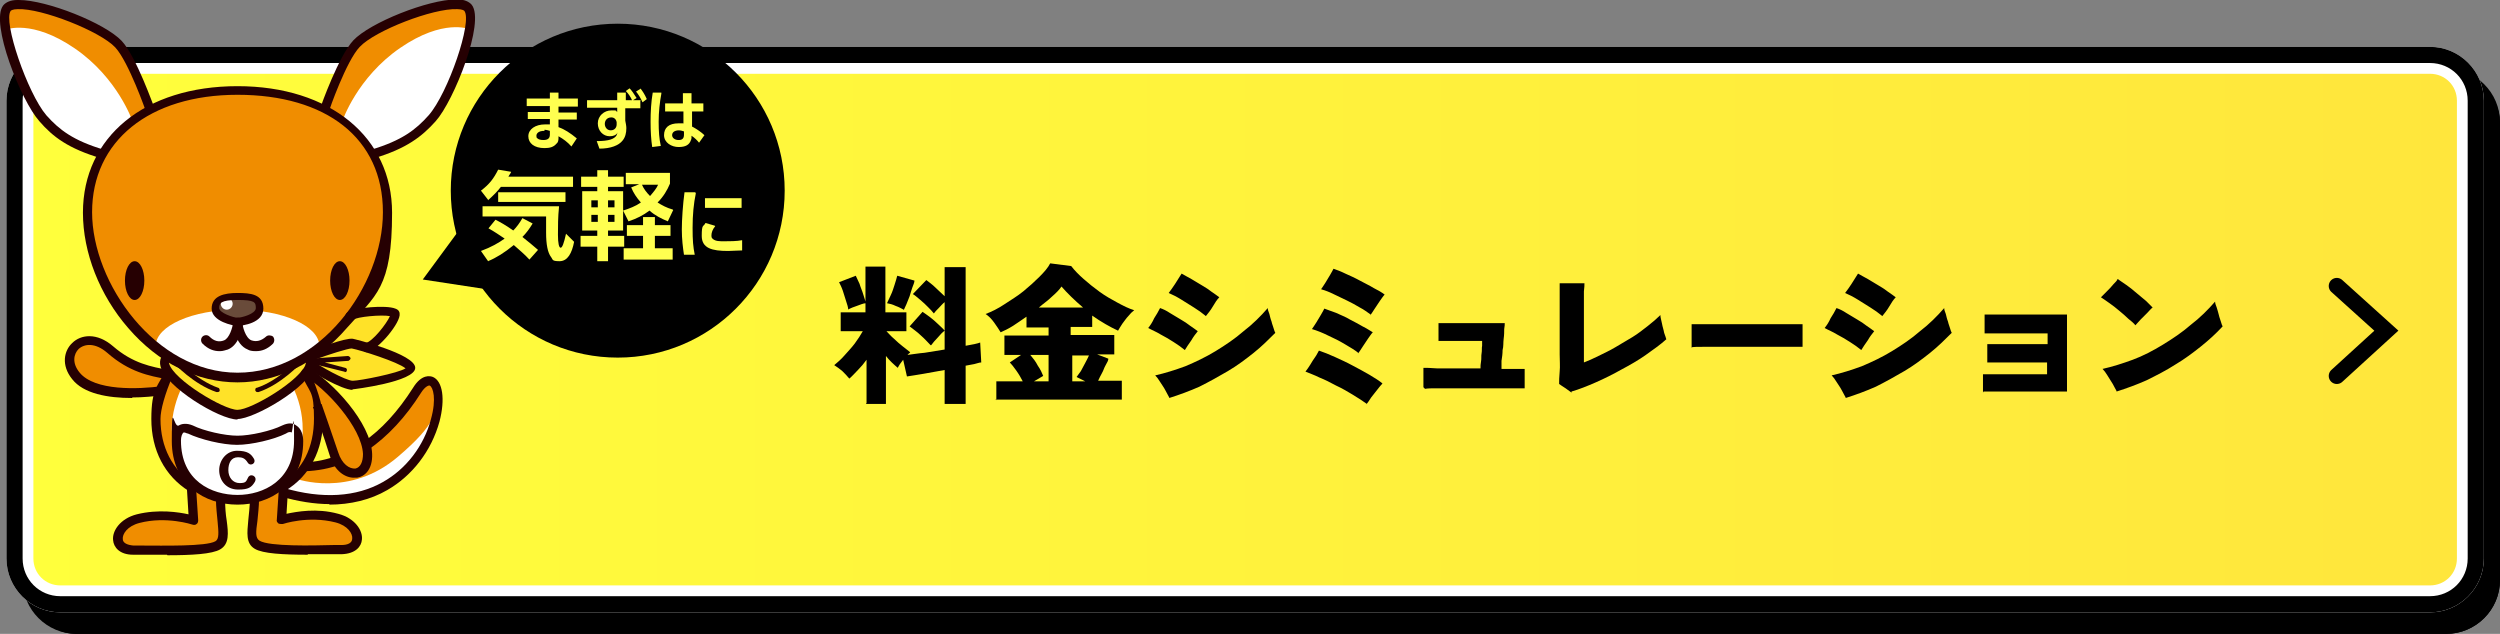 <?xml version="1.0" encoding="UTF-8"?>
<svg xmlns="http://www.w3.org/2000/svg" xmlns:xlink="http://www.w3.org/1999/xlink" viewBox="0 0 464.2 117.7">
<rect x="0" y="0" width="464.2" height="117.7" fill="#808080" stroke="none"/>
<defs>
<linearGradient id="_gradetion_62" data-name="gradetion 62" x1="3.7" y1="61.2" x2="458.7" y2="61.2" gradientUnits="userSpaceOnUse">
<stop offset="0" stop-color="#ffff3c"/>
<stop offset="1" stop-color="#ffe63c"/>
</linearGradient>
</defs>
<g>
<g>
<g>
<rect x="4.2" y="12.7" width="460" height="105" rx="10" ry="10"/>
<path d="m454.2,15.7c3.9,0,7,3.1,7,7v85c0,3.9-3.1,7-7,7H14.2c-3.9,0-7-3.1-7-7V22.7c0-3.9,3.1-7,7-7h440m0-3H14.2c-5.5,0-10,4.5-10,10v85c0,5.5,4.5,10,10,10h440c5.5,0,10-4.5,10-10V22.7c0-5.5-4.5-10-10-10h0Z"/>
</g>
<g>
<rect x="3.7" y="11.2" width="455" height="100" rx="7.5" ry="7.5" fill="url(#_gradetion_62)"/>
<path d="m451.2,13.7c2.8,0,5,2.2,5,5v85c0,2.8-2.2,5-5,5H11.2c-2.8,0-5-2.2-5-5V18.7c0-2.8,2.2-5,5-5h440m0-5H11.2c-5.5,0-10,4.5-10,10v85c0,5.5,4.5,10,10,10h440c5.5,0,10-4.5,10-10V18.7c0-5.5-4.5-10-10-10h0Z" fill="#fff"/>
<path d="m451.2,11.7c3.9,0,7,3.1,7,7v85c0,3.9-3.1,7-7,7H11.2c-3.9,0-7-3.1-7-7V18.7c0-3.9,3.1-7,7-7h440m0-3H11.2c-5.5,0-10,4.5-10,10v85c0,5.5,4.5,10,10,10h440c5.5,0,10-4.5,10-10V18.7c0-5.5-4.5-10-10-10h0Z"/>
</g>
<g>
<path d="m160.9,74.8v-8c-.5.7-1,1.3-1.6,1.9s-1,1.1-1.6,1.6c-.4-.5-.8-.9-1.3-1.4-.5-.4-1-.8-1.5-1.1.6-.5,1.3-1.1,1.9-1.8s1.3-1.4,1.9-2.2c.6-.8,1.1-1.6,1.5-2.3h-4.1v-3.5h4.6v-8.5h3.7v8.5h3.9v3.5h-3.7c.4.4.8.9,1.4,1.4.5.5,1.1,1,1.6,1.4.5.4,1,.8,1.4,1.1,0,0-.1.2-.2.2,0,0-.2.2-.3.3.9-.1,2-.3,3.2-.4,1.2-.2,2.5-.4,3.7-.6v-8.8c-.4.3-.7.7-1.1,1.1s-.7.7-.9,1c-.3-.4-.7-.8-1.1-1.2s-.9-.9-1.4-1.3c-.5-.4-.9-.8-1.4-1.1l2.5-2.6c.5.4,1.1.8,1.7,1.4.6.6,1.2,1.1,1.7,1.6v-5.4h3.9v14.6c.6-.1,1.1-.2,1.6-.3.5-.1.8-.2,1.1-.3l.2,3.7c-.4,0-.8.2-1.3.3-.5.1-1,.2-1.6.3v7.1h-3.9v-6.3c-1.3.2-2.6.5-3.9.7-1.3.2-2.3.4-3.1.5l-.7-3.1c-.2.3-.4.5-.6.8-.2.3-.3.5-.4.7-.7-.6-1.5-1.3-2.2-2.2v8.9h-3.7Zm-3.4-17.3c0-.4-.2-1-.4-1.6-.2-.6-.4-1.3-.6-1.9-.2-.6-.5-1.2-.7-1.6l3.1-1.2c.2.4.4.9.7,1.5.2.7.5,1.3.7,2s.4,1.2.5,1.6c-.5,0-1.1.3-1.7.5-.6.2-1.1.4-1.5.6Zm10.3,0c-.4-.2-.9-.5-1.5-.7-.6-.3-1.1-.4-1.6-.5.2-.4.4-.9.7-1.5s.5-1.3.7-1.9c.2-.7.4-1.2.5-1.7l3.2.9c0,.3-.2.8-.4,1.3s-.3,1-.5,1.6c-.2.5-.4,1-.6,1.5-.2.5-.4.8-.5,1.1Zm5,6.6c-.5-.5-1.1-1.2-1.8-1.8-.7-.7-1.5-1.2-2.1-1.7l2.4-2.7c.4.3.9.6,1.4,1,.5.4,1,.8,1.5,1.3s.9.8,1.2,1.2c-.4.3-.8.7-1.3,1.3-.5.5-.9,1-1.2,1.4Z"/>
<path d="m185,74.3v-3.5h4.9c-.3-.6-.7-1.3-1.2-2-.5-.7-.9-1.2-1.2-1.5l2.1-1.4h-3.1v-3.6h8.2v-1.5h-4.1v-2c-.9.6-1.7,1.2-2.5,1.7s-1.6.9-2.3,1.2c-.3-.5-.7-1.1-1.2-1.8s-1-1.2-1.6-1.6c1.1-.4,2.3-1,3.5-1.8s2.4-1.5,3.5-2.4c1.1-.9,2.1-1.8,3-2.7.9-.9,1.6-1.7,2-2.5l3.9.5c.6.8,1.4,1.6,2.3,2.4.9.8,1.9,1.6,3,2.4,1.1.8,2.2,1.4,3.3,2s2.1,1.1,3.1,1.4c-.4.3-.8.7-1.1,1.1-.4.4-.7.9-1.1,1.4-.3.5-.6.9-.8,1.3-1.5-.7-3.1-1.6-4.8-2.8v2.1h-4v1.5h8.1v3.6h-3.2l2.1.8c0,.3-.2.7-.5,1.2s-.4,1-.7,1.5c-.3.5-.5,1-.7,1.4h4.4v3.5h-23.5Zm7.1-3.5h2.6v-4.9h-3.4c.5.6,1,1.2,1.4,2,.5.7.8,1.4,1,1.9l-1.7,1Zm.8-13.7h8.2c-.8-.7-1.5-1.3-2.2-2-.7-.7-1.3-1.3-1.8-1.9-.4.6-1,1.2-1.8,1.9-.7.7-1.6,1.3-2.4,2Zm6.2,13.7h2.4l-1.6-.8c.2-.3.5-.7.8-1.1.3-.5.5-1,.8-1.5.3-.5.5-1,.7-1.4h-3.1v4.9Z"/>
<path d="m220,65c-.6-.5-1.3-1-2.1-1.5-.8-.5-1.6-1-2.4-1.4-.8-.5-1.6-.8-2.3-1.2.4-.5.8-1.1,1.1-1.8.4-.6.8-1.3,1.1-1.9.6.2,1.2.5,1.8.9.7.4,1.3.8,2,1.2.7.4,1.3.8,1.8,1.2.6.4,1,.7,1.4,1-.4.5-.8,1-1.2,1.7-.5.7-.9,1.3-1.2,1.8Zm-2.9,8.8c-.2-.3-.4-.8-.7-1.3-.3-.6-.7-1.1-1-1.6-.3-.5-.6-.9-.9-1.2,1.8-.4,3.7-1,5.6-1.7,1.9-.8,3.8-1.7,5.6-2.8,1.8-1.1,3.6-2.3,5.2-3.7,1.7-1.3,3.2-2.8,4.5-4.3,0,.3.1.6.3,1.1.1.4.2.9.4,1.4.1.5.3.9.4,1.3.1.4.2.6.3.8-1.2,1.2-2.5,2.5-4,3.7-1.5,1.2-3.1,2.4-4.8,3.4s-3.5,2-5.3,2.9c-1.8.8-3.7,1.5-5.6,2.1Zm6.7-15.2c-.6-.5-1.3-1-2.1-1.5s-1.6-1-2.4-1.5c-.8-.5-1.6-.9-2.3-1.2.4-.5.8-1.1,1.2-1.7.4-.6.8-1.3,1.2-1.9.5.3,1.1.6,1.8,1,.7.4,1.3.8,2,1.2.7.4,1.3.8,1.8,1.2.6.4,1,.7,1.4,1-.4.4-.8,1-1.2,1.7s-.9,1.3-1.3,1.8Z"/>
<path d="m253.8,75c-.7-.5-1.6-1.1-2.6-1.7-1-.6-2-1.2-3.1-1.7-1.1-.6-2.1-1.1-3.1-1.5-1-.5-1.9-.8-2.6-1.1.3-.4.6-.8.9-1.3.3-.5.6-1,.9-1.4s.5-.9.7-1.2c.9.3,1.9.7,3,1.2,1.1.5,2.2,1,3.3,1.6,1.1.6,2.1,1.1,3.1,1.7,1,.6,1.8,1.1,2.4,1.6-.3.3-.6.7-1,1.2-.4.5-.7.9-1.1,1.4-.3.5-.6.9-.9,1.3Zm-1.5-9.4c-.7-.6-1.6-1.1-2.6-1.7-1-.6-2-1.1-3.1-1.6-1-.5-2-.9-3-1.2.2-.3.5-.7.8-1.2.3-.5.6-1,.9-1.5.3-.5.5-.9.6-1.1.6.2,1.3.5,2.2.8.8.4,1.7.7,2.5,1.2.8.4,1.7.9,2.4,1.3.8.4,1.4.8,1.9,1.1-.3.3-.6.8-.9,1.2-.3.5-.7,1-1,1.5-.3.5-.6.9-.8,1.2Zm2.2-7.2c-.6-.4-1.2-.9-2-1.3-.8-.5-1.6-.9-2.4-1.3-.8-.4-1.7-.8-2.5-1.2-.8-.4-1.6-.7-2.3-.9.2-.3.5-.7.8-1.2.3-.5.6-1,.9-1.5.3-.5.5-.9.6-1.1.6.2,1.4.5,2.2.9.9.4,1.8.8,2.7,1.3.9.5,1.8.9,2.6,1.4.8.4,1.5.8,2,1.2-.3.3-.6.8-.9,1.2-.3.5-.7,1-1,1.5-.3.5-.6.9-.8,1.2Z"/>
<path d="m264.3,71.9c0-.3,0-.7,0-1.2,0-.5,0-.9,0-1.3,0-.4,0-.8,0-1.1.5,0,1.3,0,2.5.1,1.1,0,2.4,0,3.8,0h4.3c0-.4,0-.8.1-1.3s0-1,.1-1.5,0-1,.1-1.4c0-.4,0-.7,0-.9-.3,0-.7,0-1.2,0-.6,0-1.2,0-1.8,0-.7,0-1.3,0-2,0s-1.3,0-1.8,0-1,0-1.3,0c0-.2,0-.6,0-1,0-.4,0-.9,0-1.3,0-.4,0-.8,0-1h1.5c.7,0,1.4,0,2.3,0,.8,0,1.7,0,2.6,0,.9,0,1.8,0,2.6,0,.8,0,1.5,0,2.1,0,.6,0,1,0,1.2,0,0,.2,0,.6-.1,1.1,0,.5,0,1.1-.1,1.8s0,1.4-.2,2.1c0,.7-.1,1.4-.2,2,0,.6,0,1.1,0,1.5,1,0,1.9,0,2.6,0,.8,0,1.3,0,1.7,0,0,.3,0,.6,0,1.1,0,.5,0,.9,0,1.4s0,.8,0,1.1c-.4,0-1.1,0-2,0-.9,0-2,0-3.3,0-1.2,0-2.5,0-3.9,0s-2.6,0-3.9,0-2.3,0-3.3,0c-.9,0-1.6,0-2.1.1Z"/>
<path d="m291.8,72.9c-.3-.2-.7-.5-1.1-.8-.5-.3-.9-.6-1.2-.8,0-.5,0-1.3.1-2.3s0-2,0-3.2c0-1.2,0-2.3,0-3.5v-5.5c0-1,0-1.9,0-2.7,0-.7,0-1.2,0-1.5.4,0,.9,0,1.5,0,.6,0,1.2,0,1.7,0,.6,0,1,0,1.4,0,0,.3,0,.8-.1,1.5,0,.7,0,1.6,0,2.5v10.7c.8-.3,1.7-.7,2.7-1.2s2.1-1,3.1-1.6,2.2-1.3,3.2-1.9,2-1.4,2.9-2.1c.9-.7,1.7-1.4,2.3-2,0,.5.2,1,.3,1.6.1.6.3,1.1.4,1.7.2.5.3.9.4,1.2-1.1,1-2.4,1.9-3.8,2.9-1.4,1-3,1.9-4.5,2.7-1.6.9-3.2,1.7-4.8,2.4-1.6.7-3.1,1.3-4.5,1.7Z"/>
<path d="m314.1,64.4c0-.3,0-.8,0-1.3s0-1.1,0-1.6,0-1,0-1.3c.2,0,.7,0,1.5,0,.8,0,1.8,0,2.9,0,1.1,0,2.4,0,3.7,0,1.3,0,2.7,0,4,0s2.6,0,3.8,0c1.2,0,2.2,0,3,0,.8,0,1.4,0,1.7,0,0,.3,0,.7,0,1.3,0,.6,0,1.1,0,1.6,0,.5,0,1,0,1.3-.4,0-1,0-1.8,0-.8,0-1.8,0-2.8,0s-2.3,0-3.5,0h-3.8c-1.3,0-2.5,0-3.6,0-1.2,0-2.2,0-3.1,0-.9,0-1.6,0-2.1.1Z"/>
<path d="m345.6,65c-.6-.5-1.3-1-2.1-1.5-.8-.5-1.6-1-2.4-1.4-.8-.5-1.6-.8-2.3-1.2.4-.5.8-1.1,1.1-1.8.4-.6.8-1.3,1.1-1.9.6.2,1.2.5,1.8.9.7.4,1.3.8,2,1.2.7.4,1.3.8,1.8,1.2.6.4,1,.7,1.4,1-.4.5-.8,1-1.2,1.7-.5.7-.9,1.3-1.2,1.8Zm-2.9,8.8c-.2-.3-.4-.8-.7-1.3-.3-.6-.7-1.1-1-1.6-.3-.5-.6-.9-.9-1.2,1.8-.4,3.7-1,5.6-1.7,1.9-.8,3.8-1.7,5.6-2.8,1.8-1.1,3.6-2.3,5.2-3.7,1.7-1.3,3.2-2.8,4.5-4.3,0,.3.1.6.3,1.1.1.4.2.9.4,1.4.1.5.3.9.4,1.3.1.4.2.6.3.8-1.2,1.2-2.5,2.5-4,3.7-1.5,1.2-3.1,2.4-4.8,3.4s-3.5,2-5.3,2.9c-1.8.8-3.7,1.5-5.6,2.1Zm6.7-15.2c-.6-.5-1.3-1-2.1-1.5s-1.6-1-2.4-1.5c-.8-.5-1.6-.9-2.3-1.2.4-.5.8-1.1,1.2-1.7.4-.6.8-1.3,1.2-1.9.5.3,1.1.6,1.8,1,.7.4,1.3.8,2,1.2.7.4,1.3.8,1.8,1.2.6.4,1,.7,1.4,1-.4.4-.8,1-1.2,1.7s-.9,1.3-1.3,1.8Z"/>
<path d="m368.2,72.9c0-.2,0-.6,0-1s0-.9,0-1.4,0-.8,0-1c.3,0,.8,0,1.5,0,.7,0,1.6,0,2.6,0,1,0,2,0,3,0h4.8v-2.2h-4.6c-.9,0-1.8,0-2.7,0-.9,0-1.6,0-2.3,0-.7,0-1.2,0-1.5,0v-2.1c0-.6,0-1,0-1.3.3,0,.7,0,1.4,0,.6,0,1.4,0,2.2,0h2.6c.9,0,1.7,0,2.5,0h2.5v-2h-1.9c-.8,0-1.8,0-2.8,0-1,0-2,0-3,0-1,0-1.9,0-2.6,0-.7,0-1.2,0-1.4,0,0-.2,0-.5,0-1,0-.5,0-.9,0-1.4s0-.9,0-1.1c.3,0,.8,0,1.6,0,.8,0,1.7,0,2.7,0,1.1,0,2.2,0,3.3,0h3.3c1.1,0,2,0,2.8,0,.8,0,1.3,0,1.6,0,0,.3,0,.8,0,1.5,0,.7,0,1.6,0,2.5,0,1,0,2,0,3.1v3.1c0,1,0,1.8,0,2.6,0,.7,0,1.2,0,1.5-.3,0-.9,0-1.7,0-.8,0-1.8,0-2.9,0s-2.2,0-3.4,0c-1.2,0-2.3,0-3.3,0-1.1,0-2,0-2.7,0s-1.3,0-1.5,0Z"/>
<path d="m396.5,60.4c-.3-.4-.8-.8-1.3-1.2-.5-.5-1.1-1-1.7-1.5s-1.2-1-1.8-1.4c-.6-.4-1.1-.8-1.6-1.1.3-.3.7-.7,1.1-1.1s.9-.9,1.2-1.3c.4-.4.7-.7.8-1,.4.3.9.6,1.6,1.1.6.4,1.2.9,1.9,1.5.6.5,1.2,1,1.8,1.5.5.5.9.9,1.2,1.2-.3.2-.6.6-1,1-.4.4-.8.8-1.2,1.2-.4.4-.7.8-1,1.1Zm-3.5,12.2c-.2-.3-.4-.8-.7-1.3-.3-.5-.7-1.1-1-1.6-.3-.5-.6-.9-.9-1.2,1.8-.4,3.7-1,5.6-1.7s3.8-1.7,5.6-2.8c1.8-1.1,3.6-2.3,5.2-3.7,1.7-1.3,3.2-2.8,4.5-4.3,0,.3.1.6.3,1.1.1.4.3.9.4,1.4.1.5.3.9.4,1.3.1.4.2.6.3.8-1.2,1.3-2.5,2.5-4,3.7-1.5,1.2-3.1,2.4-4.8,3.4-1.7,1.1-3.5,2-5.3,2.9-1.8.8-3.7,1.5-5.6,2.1Z"/>
</g>
<polyline points="433.9 69.8 443.1 61.4 433.9 53.1" fill="none" stroke="#000" stroke-linecap="round" stroke-miterlimit="10" stroke-width="3"/>
<g>
<g>
<path d="m52.6,90.4c9.1-4.4,6.1-15.5,6.1-15.5,0,0,3.4,9.9,4,10.9.5,1,5.6,5.1,5.4-1.6-.2-6.8-11.1-15.3-11.1-15.3-1.1,3.3-9.8,7.9-13,8.3-3.1.4-12.8-7.6-12.8-7.6,0,0-2.3.1-2.3,8.6,0,8.5,6.6,12.2,6.6,12.2l5.4,1.8c2.2,1.2,6.7.5,6.7.5l5-2.3Z" fill="#f08d00"/>
<path d="m56.2,79.6c0-2.7-.7-5.6-2-8.1,0,0-5.9,5.6-10.1,5.6s-10.1-5.7-10.1-5.7c-1.3,2.6-2.1,5.5-2.1,8.2,0,0,.4,14.7,12.7,13.7,12.3-1.1,11.6-13.7,11.6-13.7Z" fill="#fff"/>
<path d="m52.6,90.4l-.2,6s3.4-.9,5.4-1.1c3.2-.4,10,2.4,8.2,5.4-1.5,2.6-15.9,2.3-18.8,0-.9-.7.2-8.1.2-8.1" fill="#f08d00"/>
<path d="m52.6,90.4l3.2-2.5s10.6,1,16.2-4.5c5.6-5.4,9.4-9.8,9.4-9.8,0,0,1.6,7.6-7.3,14.8-8.8,7.2-20,3.9-21.5,2Z" fill="#fff"/>
<path d="m.7,3.7s2.3,13.7,7.5,18.6c5.3,4.9,11.2,6,11.2,6l2.5-4.2,4.8-3.2S16.3,5.6,11,4.5C5.7,3.3.7,3.7.7,3.7Z" fill="#fff"/>
<path d="m87.5,3.7s-2.3,13.7-7.5,18.6c-5.3,4.9-11.2,6-11.2,6l-2.5-4.2-4.8-3.2s10.3-15.3,15.7-16.5c5.3-1.1,10.3-.8,10.3-.8Z" fill="#fff"/>
<path d="m28.3,19.7s-6.2-11.5-8.2-13.1C18.1,5.1,7.9-.5,1.7,1.6c-1.2.4-.6,3.9-.6,3.9,0,0,4.8-2,12.8,3.5,8,5.5,10.7,13.5,10.7,13.5l3.7-2.7Z" fill="#f08d00"/>
<path d="m59.8,19.7s6.2-11.5,8.2-13.1c2-1.6,12.2-7.2,18.5-5.1,1.2.4.6,3.9.6,3.9,0,0-4.8-2-12.8,3.5-8,5.5-10.7,13.5-10.7,13.5l-3.7-2.7Z" fill="#f08d00"/>
<path d="m44.1,16.8c9.8,0,28.1,4.6,28.1,22.3s-15.2,31.1-28.1,31.1-27.8-14-27.8-30.5,13.9-22.9,27.8-22.9Z" fill="#f08d00"/>
<path d="m31.3,69.6s-5.8-.9-9.9-4.4c-4.3-3.7-9.2-2.4-8.6,1.6.6,4.1,4.6,8.4,17.2,6l1.3-3.3Z" fill="#f08d00"/>
<path d="m31.3,66c-4-.3,4.6,11.1,12.8,11.1s13.4-9,13.4-9c0,0,4.1,3.5,8.2,3.5,4.1,0,10-1.1,10.6-3,.6-1.9-7.9-3.9-7.9-3.9,0,0,5.1-4.1,5-6.4,0-2.3-8,.4-8,.4,0,0-7.4,11.5-21.2,11.5s-12.8-4.1-12.8-4.1Z" fill="#ffe228"/>
<path d="m59.3,64.2c.1,2-6.8,6-15.2,6s-15.3-4-15.2-6c.1-3.7,6.8-6.7,15.2-6.7s15.1,3,15.2,6.7Z" fill="#fff"/>
<path d="m40,56.8c.1-.9,1.8-2,3.8-1.9,2,0,4.1.4,4.2,2.1,0,1.8-1.8,2.5-3.9,2.5s-4.3-.8-4.1-2.7Z" fill="#694b3a"/>
<path d="m43.2,56.4c0,.6-.5,1.1-1.1,1.1s-1.1-.5-1.1-1.1.5-1.1,1.1-1.1,1.1.5,1.1,1.1Z" fill="#fff"/>
<path d="m55,88.9s9.9,3.6,18.9-4.1c7.4-6.3,6.7-8.1,7.6-11.2.8-3.1-2.6-2.6-2.6-2.6,0,0-7.3,13-18.6,15.2l-3.1.4-2.1,2.3Z" fill="#f08d00"/>
<path d="m44.2,90.9c-2.2,0-3.5-1.7-3.5-3.6s1.4-3.6,3.3-3.6c2,0,2.6.6,3.1,1.4.6.9-.6,1.6-1.1.8-.5-.8-1-1-1.8-1-1.3,0-1.8,1.1-1.8,2.4s.8,2.4,2.1,2.4,1.2-.4,1.6-1.1c.5-.8,1.8-.1,1.2.9-.6,1-1.2,1.4-3,1.4Z" fill="#260002"/>
<path d="m40.9,92.2s1.2,7.9-.3,8.8c-2.7,1.4-9.2,1.2-9.5,1.2-12.1,1.4-9-3.7-9-3.7l2.4-2.1,3.3-.8,8.2.2-.4-5.4,5.4,1.8Z" fill="#f08d00"/>
</g>
<g>
<path d="m44.1,71c-7.5,0-14.7-3.6-20.3-10.1-5.3-6.1-8.4-14-8.4-21.4,0-14.1,11.5-23.5,28.7-23.5s28.7,9.5,28.7,23.5-3,15.3-8.4,21.4c-5.6,6.5-12.9,10.1-20.3,10.1Zm0-53.4c-16.4,0-27,8.6-27,21.8s11.8,29.8,27,29.8,27-16,27-29.8-10.6-21.8-27-21.8Z" fill="#260002"/>
<path d="m65.7,88.7c-1.6,0-3.6-1.2-4.5-4.2-1-3.3-3-8.9-3.1-8.9l1.6-.6c0,0,2,5.7,3.1,9,.7,2.2,2.1,3.1,3.2,3,.9-.2,1.4-1.2,1.4-2.7-.2-4.9-6.9-12.3-11.1-14.6l.8-1.5c4.6,2.6,11.8,10.3,12,16.1.1,2.9-1.4,4.2-2.8,4.4-.2,0-.4,0-.5,0Z" fill="#260002"/>
<path d="m69.4,29.4l-.5-1.6c5.7-1.7,8.3-3.7,10.7-6.4,3.6-4.1,8.2-17.5,6.6-19.4,0,0-.3-.3-1.3-.3-4.5-.2-15.3,4-18.1,7-2.5,2.6-5.7,11.8-5.7,11.9l-1.6-.6c.1-.4,3.4-9.6,6.1-12.5,3.1-3.3,13.9-7.6,19.1-7.6s.2,0,.3,0c1.2,0,2.1.4,2.6,1,2.5,3.2-3.3,17.8-6.7,21.6-2.5,2.8-5.4,5.1-11.5,6.9Z" fill="#260002"/>
<path d="m18.8,29.4c-6.1-1.8-9-4-11.5-6.9C3.9,18.7-1.9,4.2.6,1,1.1.4,2,0,3.2,0c.1,0,.2,0,.3,0,5.2,0,16,4.3,19.1,7.6,2.7,2.9,5.9,12.1,6.1,12.5l-1.6.6c0,0-3.2-9.2-5.7-11.9C18.6,5.8,7.7,1.5,3.3,1.7c-1,0-1.3.3-1.3.3-1.5,1.9,3.1,15.3,6.6,19.4,2.4,2.7,5,4.7,10.7,6.4l-.5,1.6Z" fill="#260002"/>
<path d="m44.1,60.5c-.8,0-4.8-.8-4.8-3.2s2.4-2.9,4.8-2.9,4.8.2,4.8,2.9-3.9,3.2-4.8,3.2Zm0-4.8c-3.1,0-3.4.6-3.4,1.5s2.7,1.8,3.4,1.8,3.4-.7,3.4-1.8-.2-1.5-3.4-1.5Z" fill="#260002"/>
<path d="m24.5,73.9c-4.5,0-9-.8-11.1-3.5-2.1-2.6-1.5-5.3,0-6.7,1.6-1.6,4.6-2,7.6.6,3.7,3.2,7.1,3.8,10.3,4.4h.2s-.3,1.7-.3,1.7h-.2c-3.3-.6-7-1.3-11.1-4.9-2.2-1.9-4.2-1.7-5.3-.7-.9.9-1.3,2.6.2,4.4,2.8,3.4,10.8,3.1,15.3,2.5l.2,1.7c-1.8.2-3.8.4-5.7.4Z" fill="#260002"/>
<path d="m44.1,93.7c-6.1,0-12.2-3.7-12.2-11.8s.3-2.3,1.3-2.9c.5-.3,1.4-.5,2.6,0,2,1,5.9,1.9,8.3,1.9s6.3-.9,8.3-1.9c1.3-.6,2.1-.4,2.6,0,1,.6,1.3,1.9,1.3,2.9,0,8.2-6.1,11.8-12.2,11.8Zm-9.8-13.4c0,0-.2,0-.2,0-.3.2-.5.8-.5,1.5,0,7.5,5.7,10.1,10.5,10.1s10.5-2.7,10.5-10.1-.2-1.3-.5-1.5c-.3-.2-.7,0-1,.2-2.2,1.1-6.4,2.1-9.1,2.1s-6.8-1-9.1-2.1c-.2,0-.5-.2-.7-.2Z" fill="#260002"/>
<path d="m44.1,77.9c-3.4,0-13.4-6.1-14.3-9.9-.3-1.2.2-2.2,1.3-2.9l.8,1.5c-.5.3-.6.6-.5.9.8,3,10.1,8.6,12.7,8.6s11.9-5.6,12.7-8.6c0-.4,0-.7-.5-.9l.8-1.5c1.1.6,1.6,1.6,1.3,2.8-1,4.1-11.3,9.9-14.3,9.9Z" fill="#260002"/>
<path d="m40.3,72.8s0,0-.1,0c-4.2-1.4-7.9-5.3-8-5.5-.2-.2-.1-.4,0-.6.2-.2.4-.1.6,0,0,0,3.7,3.9,7.7,5.3.2,0,.3.3.3.5,0,.2-.2.3-.4.3Z" fill="#260002"/>
<path d="m47.8,72.8c-.2,0-.3-.1-.4-.3,0-.2,0-.5.3-.5,4-1.3,7.6-5.2,7.7-5.3.2-.2.4-.2.6,0,.2.2.2.4,0,.6-.2.2-3.8,4.1-8,5.5,0,0,0,0-.1,0Z" fill="#260002"/>
<path d="m65.5,72.4c-2,0-7.7-3.3-8.5-4.2-.3-.3-.3-.8,0-1.2-.2,0-.4-.3-.5-.5-.2-.4,0-.9.5-1.1,1.6-.6,7.1-2.7,8.5-2.5.1,0,11.6,2.8,11.6,5.4s-11.5,4-11.7,4Zm-7.4-5.5c0,0,.1,0,.2.2.7.7,5.9,3.6,7.2,3.6s8.4-1.4,9.8-2.3c-1.4-1.2-8.4-3.4-10-3.7-.7,0-4.2,1.1-7.2,2.2Z" fill="#260002"/>
<path d="m68.1,65.4c-.4,0-.7-.3-.8-.7-.1-.5.2-.9.6-1,1.3-.3,3.9-3.6,4.5-5-1.5-.3-6.1.1-6.9.7-.4.3-.9.2-1.2-.2-.3-.4-.2-.9.2-1.2,1.3-.9,7.2-1.4,8.9-.7.6.2.8.6.8.9.3,1.6-3.9,6.7-6,7.2,0,0-.1,0-.2,0Z" fill="#260002"/>
<path d="m64,69s0,0-.1,0l-6.4-1.6c-.2,0-.3-.2-.3-.4,0-.2.2-.4.4-.4l7-.5c.2,0,.4.2.5.4,0,.2-.2.4-.4.5l-4.4.3,3.8,1c.2,0,.4.3.3.5,0,.2-.2.3-.4.3Z" fill="#260002"/>
<path d="m52.6,91.3c-.3,0-.6-.1-.7-.4-.2-.4-.1-.9.3-1.2,4-2.4,6.1-6.6,6.1-12s-.8-4.6-2.3-8.1c-.2-.4,0-.9.4-1.1.4-.2.9,0,1.1.4,1.1,2.6,2.5,6.3,2.5,8.8,0,5.9-2.5,10.7-7,13.4-.1,0-.3.1-.4.1Z" fill="#260002"/>
<path d="m57.1,103c-4.5,0-8.3-.2-9.8-1.1-1.7-1-1.4-3-1.2-5.3.1-1.2.3-2.5.3-4,0-.5.4-.9.8-.9h0c.5,0,.8.4.9.8,0,1.6-.2,3-.3,4.2-.3,2.1-.4,3.2.4,3.7,1.8,1.1,9.9.9,13.7.8.6,0,1.1,0,1.5,0,1.2,0,2-.4,2-1.2.1-.9-.8-2.4-3.1-3-5.1-1.3-9.8.3-9.8.3-.3,0-.6,0-.8-.1-.2-.2-.4-.4-.3-.7l.4-6.1c0-.5.4-.8.9-.8.5,0,.8.4.8.9l-.3,4.9c1.9-.4,5.6-1.1,9.6,0,3.1.8,4.6,3.1,4.4,4.8-.1,1.3-1.2,2.6-3.7,2.7-.4,0-.9,0-1.5,0-1.6,0-3.3,0-4.8,0Z" fill="#260002"/>
<path d="m31,103c-1.6,0-3.2,0-4.8,0-.6,0-1.1,0-1.5,0-2.5,0-3.6-1.4-3.7-2.7-.2-1.7,1.3-4,4.4-4.8,4-1,7.8-.4,9.6,0l-.3-4.9c0-.5.3-.9.8-.9.5,0,.9.3.9.8l.4,6.1c0,.3-.1.6-.3.7-.2.2-.5.2-.8.1,0,0-4.8-1.6-9.8-.3-2.3.6-3.2,2.1-3.1,3,0,.7.8,1.1,2,1.2.4,0,1,0,1.5,0,3.9,0,12,.2,13.7-.8.7-.4.6-1.6.4-3.7-.1-1.2-.3-2.6-.3-4.2,0-.5.4-.8.9-.8h0c.5,0,.8.4.8.9,0,1.5.1,2.8.3,4,.3,2.3.5,4.3-1.2,5.3-1.5.9-5.4,1.1-9.8,1.1Z" fill="#260002"/>
<path d="m35.5,91.3c-.2,0-.3,0-.4-.1-4.5-2.8-7-7.6-7-13.4s1.3-6.1,2.5-8.8c.2-.4.7-.6,1.1-.4s.6.7.4,1.1c-1.5,3.5-2.3,6.4-2.3,8.1,0,5.2,2.2,9.5,6.2,12,.4.2.5.8.3,1.2-.2.3-.4.4-.7.4Z" fill="#260002"/>
<path d="m61.2,93.6c-2.8,0-5.9-.5-9-1.4l.5-1.6c7.1,2.1,13.5,1.7,18.4-1.1,4.3-2.4,7.6-6.7,8.9-11.6,1.1-3.9.4-6-.2-6.3-.2-.1-.9.2-1.6,1.3-2.9,4.6-6.2,8.1-9.8,10.6l-1-1.4c3.4-2.3,6.5-5.7,9.3-10.1,1.6-2.6,3.2-2.2,3.7-2,1.8.8,2.3,4.1,1.2,8.3-1.5,5.4-5,10-9.7,12.7-3.1,1.8-6.8,2.7-10.8,2.7Z" fill="#260002"/>
<path d="m56.7,87.5v-1.7c2,0,4-.5,6-1.2l.6,1.6c-2.1.8-4.3,1.2-6.6,1.3Z" fill="#260002"/>
<path d="m40.7,65.2c-.9,0-2-.3-3.1-1.4-.3-.3-.4-.9,0-1.3.3-.3.9-.4,1.3,0,.8.8,1.7,1.1,2.7.7,1-.4,1.6-2.4,1.7-3.4,0-.5.5-.8,1-.8.5,0,.8.5.8,1,0,.4-.5,4-2.8,4.9-.4.1-.9.3-1.4.3Z" fill="#260002"/>
<path d="m47.4,65.2c-.6,0-1.1-.1-1.4-.3-2.3-.9-2.8-4.5-2.8-4.9,0-.5.3-.9.8-1,.5,0,.9.3,1,.8h0c0,.8.6,3,1.7,3.4.9.3,1.8.1,2.7-.7.3-.3.9-.3,1.3,0,.3.4.3.9,0,1.3-1.1,1.1-2.2,1.4-3.1,1.4Z" fill="#260002"/>
<path d="m26.8,52.1c0,2-.8,3.6-1.8,3.6s-1.8-1.6-1.8-3.6.8-3.6,1.8-3.6,1.8,1.6,1.8,3.6Z" fill="#260002"/>
<path d="m61.3,52.1c0,2,.8,3.6,1.8,3.6s1.8-1.6,1.8-3.6-.8-3.6-1.8-3.6-1.8,1.6-1.8,3.6Z" fill="#260002"/>
</g>
</g>
<g>
<circle cx="114.7" cy="35.4" r="31"/>
<polygon points="89.1 37.5 78.5 51.9 97.5 54.8 89.1 37.5"/>
<g>
<path d="m107.3,18.4v1.4h-3.6v1.1h3.4v1.3h-3.4v1.4c1.1.4,2.2,1.1,3.4,2.1l-1,1.5c-.7-.8-1.5-1.4-2.4-1.9v.4c0,.4-.1.8-.4,1-.5.6-1.2.8-2.2.8-1.9,0-3-.9-3-2.2s1.3-2.2,3.1-2.2.6,0,.9,0v-1h-4.1v-1.3h4.1v-1.1h-4.3v-1.4h4.3v-1.1h1.6v1.1h3.6Zm-6.2,5.9c-.6,0-1,.1-1.3.4-.1.1-.2.3-.2.5s0,.4.2.5c.2.2.6.3,1.1.3.8,0,1.2-.3,1.2-1v-.7c-.3-.1-.7-.2-1-.2Z" fill="#ffff50"/>
<path d="m118.9,18.7v1.4h-2.8v2.3c.1.5.2,1,.2,1.4,0,.9-.2,1.7-.7,2.3-.7.9-2.2,1.5-4.3,1.5l-.5-1.4c2.3,0,3.3-.4,3.7-1.1,0-.1.1-.3.2-.5-.3.5-.8.7-1.5.7-1.2,0-2.2-1-2.2-2.4s1.2-2.4,2.5-2.4.7,0,1.1.3v-.8h-5.6v-1.4h5.6v-1.4s1.6,0,1.6,0v1.4h2.8Zm-5.4,3.1c-.8,0-1.2.6-1.2,1.2s.4,1.2,1.1,1.2,1.1-.5,1.1-1.1v-.4c-.1-.6-.5-.9-1-.9Zm3.4-5.4c.4.4.8,1,1.3,1.8l-.8.5c-.3-.7-.7-1.3-1.2-1.8l.7-.5Zm2,0c.4.5.8,1.1,1.2,2l-.8.6c-.3-.7-.7-1.4-1.2-2l.8-.5Z" fill="#ffff50"/>
<path d="m122.8,17.4c-.3,1.6-.5,3.4-.5,5.2s.1,3.2.4,4.5l-1.6.2c-.2-1.3-.3-2.9-.3-4.7s.1-3.7.4-5.4h1.6Zm7.8,1.8v1.5h-2.1v2.8c.8.4,1.8,1.1,2.3,1.6l-1,1.4c-.3-.4-.8-.9-1.4-1.3v.3c0,.1,0,.3-.1.5-.3.9-1,1.3-2.3,1.3s-2.7-.8-2.7-2.2.9-2.2,2.7-2.2.6,0,.9.1v-2.3h-3.4v-1.5h3.3v-1.9s1.6,0,1.6,0v1.9h2.1Zm-4.5,5c-.9,0-1.3.4-1.3.9s.5.9,1.2.9,1-.3,1-1v-.6c-.3-.1-.6-.2-1-.2Z" fill="#ffff50"/>
<path d="m90.7,37.2l-1.4-1.8c1.6-1.2,2.4-2.3,3.2-3.9l2.4.4c0,.2-.3.5-.5.9h0c0,0,12,0,12,0v1.9h-13.4c-.6.8-1.4,1.6-2.3,2.4Zm0,11.4l-1.4-2c1.9-.7,3.3-1.5,4.4-2.3-.9-.6-1.9-1.3-3-1.9l1.3-1.6c.8.4,1.9,1,3.3,2,.6-.6,1.2-1.4,1.7-2.3l1.9,1c-.6,1-1.2,1.8-1.9,2.5,1,.8,2,1.6,2.9,2.4l-1.6,1.8c-.9-1-1.9-1.8-2.9-2.7-1.7,1.4-3.3,2.4-4.8,3Zm13.1-10.2c-.2,1.9-.2,3.6-.2,5.2s.2,2.4.5,2.4.6-.8,1-2.6l1.5,1.5c-.4,2.1-1.2,3.6-2.7,3.6s-1.2-.3-1.6-.8c-.6-.8-.9-2.3-.9-4.5s0-1.8,0-3h-11.8v-1.9h14.2Zm1.2-.9h-12.5v-1.8h12.5v1.8Z" fill="#ffff50"/>
<path d="m110.9,32.8v-1.2h2v1.2h2.9v1.9h-2.9v.8h2.8v7.3h-2.8v1h3v2h-3v2.7h-2v-2.7h-3.1v-2h3.1v-1h-2.8v-7.3h2.8v-.8h-3v-1.9h3Zm-1.1,4.4v1.3h1.2v-1.3h-1.2Zm0,2.7v1.3h1.2v-1.3h-1.2Zm3.1-2.7v1.3h1.2v-1.3h-1.2Zm0,2.7v1.3h1.2v-1.3h-1.2Zm8.7,6.2h3.3v2.1h-9.1v-2.1h3.6v-2.3h-3v-2h3v-1.5h2.2v1.5h2.9v2h-2.9v2.3Zm3.4-7.1l-1,2.1c-1.2-.5-2.4-1.1-3.4-2-1.2.9-2.4,1.5-3.9,2l-1-2c1.2-.4,2.3-.8,3.3-1.5-.8-.9-1.4-1.8-1.8-2.8l1.5-.6h-2.5v-2.1h8.2v2c-.5,1.2-1.2,2.4-2.3,3.5.8.5,1.7,1,2.8,1.3Zm-2.8-4.7h-3c.3.7.8,1.4,1.5,2.1.6-.7,1.2-1.4,1.5-2.1Z" fill="#ffff50"/>
<path d="m129.2,35.9c-.4,1.9-.6,4-.6,6.4s.1,3.5.4,5h-2c-.2-1.3-.4-2.9-.4-4.7s.2-4.7.5-6.9h2Zm3.6,6.1c-.5.6-.7,1.2-.7,1.7s.1.5.3.7c.5.4,1.2.4,2.1.4s2.3,0,3.3-.2v1.9c-.9,0-1.8.1-2.6.1-3,0-4.9-.5-4.9-2.8s.3-1.6.7-2.4l1.7.5Zm4.9-5.2v1.8h-6.8v-1.8h6.8Z" fill="#ffff50"/>
</g>
</g>
</g>
</g>
</svg>